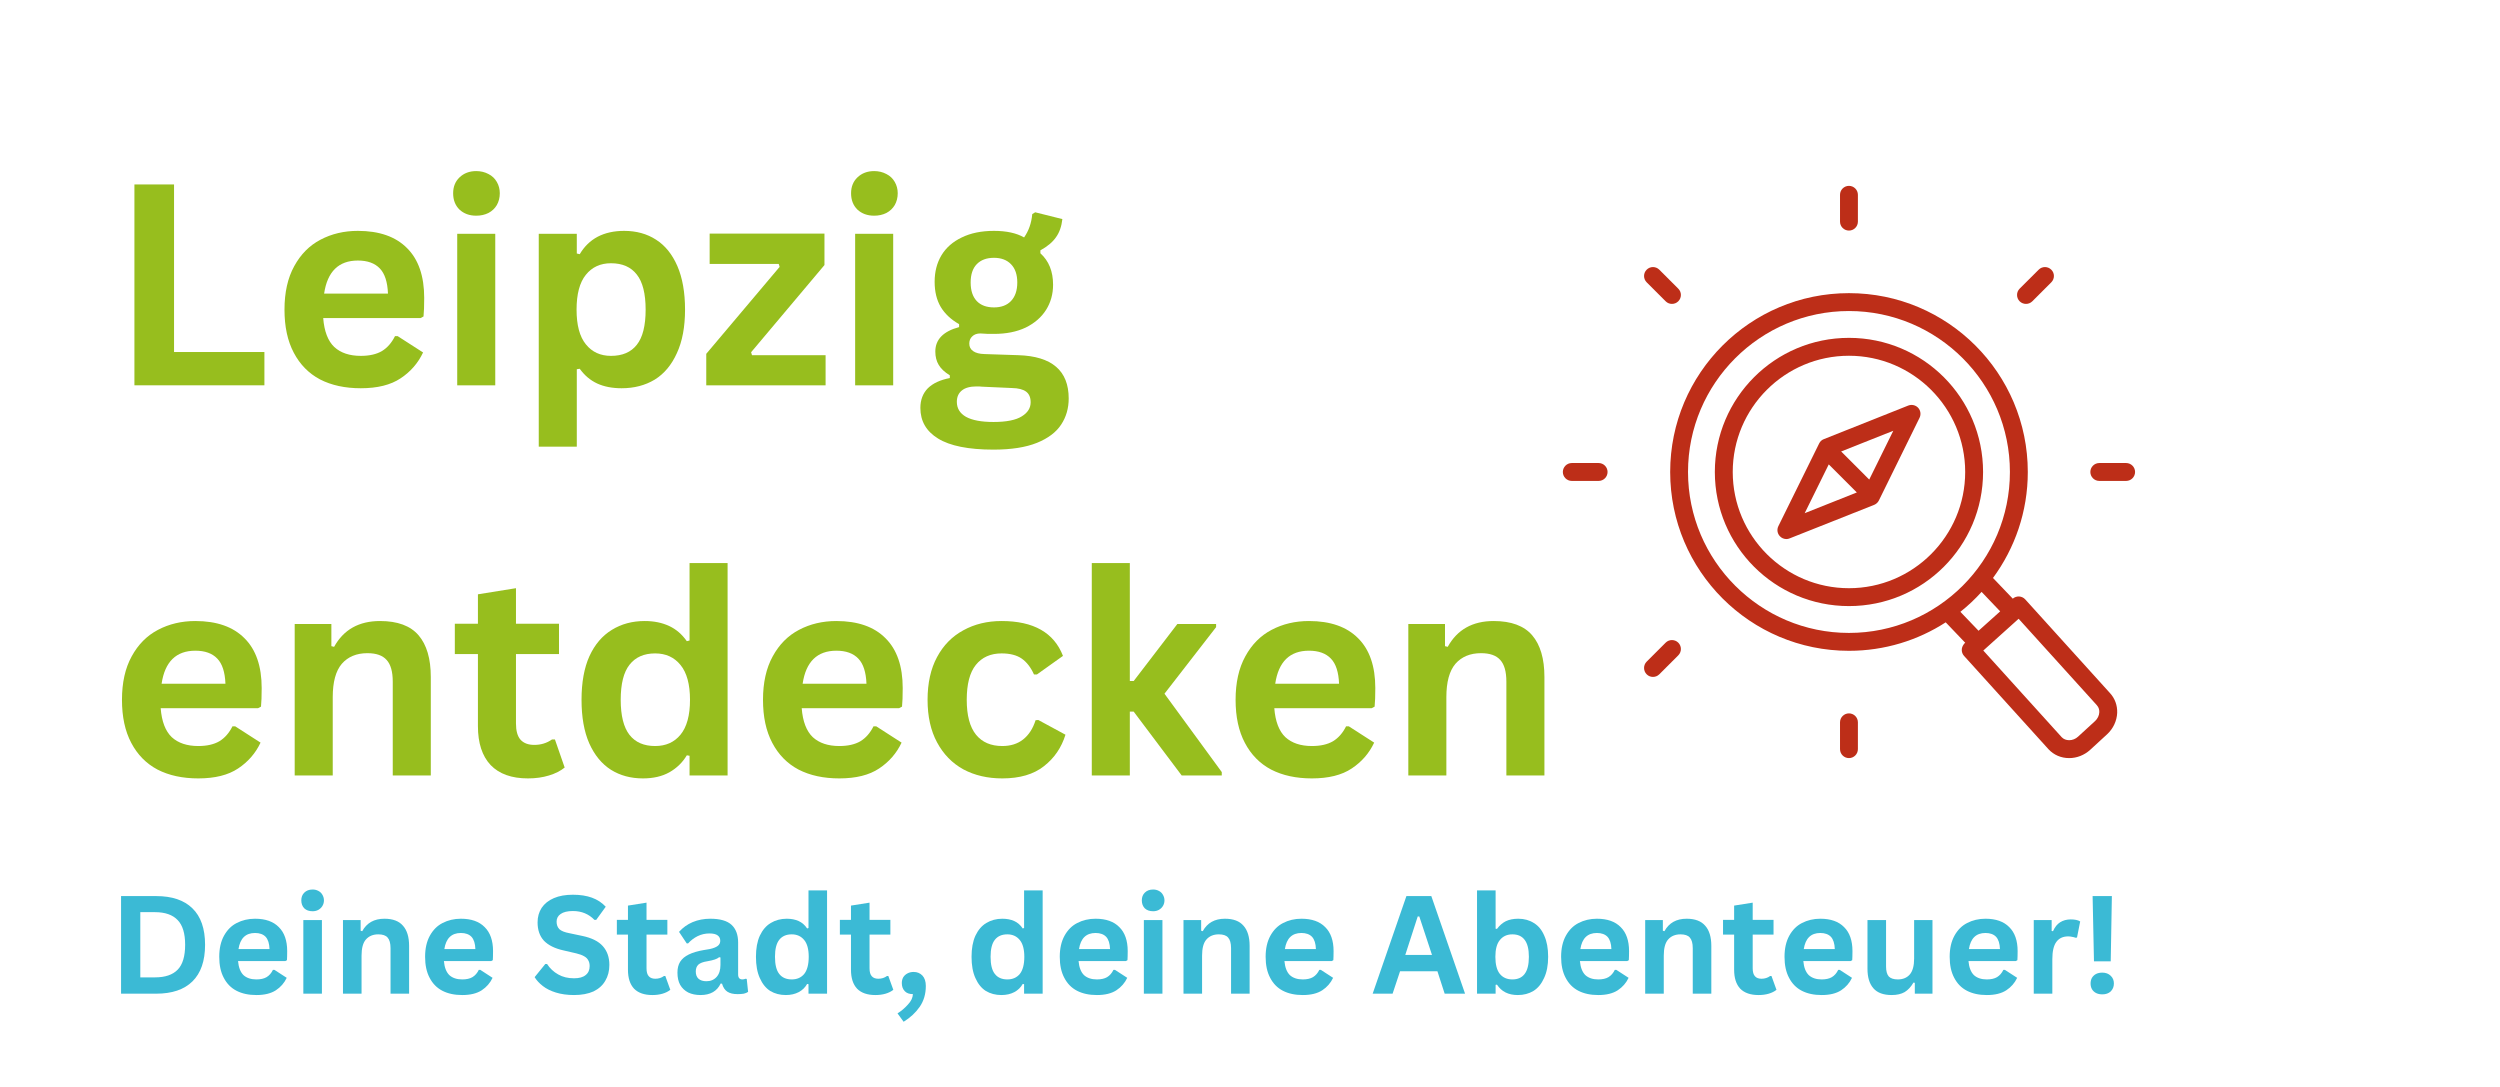 <svg xmlns="http://www.w3.org/2000/svg" xmlns:xlink="http://www.w3.org/1999/xlink" width="230" zoomAndPan="magnify" viewBox="0 0 172.5 75" height="100" preserveAspectRatio="xMidYMid meet" version="1.0"><defs><g/><clipPath id="968d55c467"><path d="M 126 12.824 L 129 12.824 L 129 16 L 126 16 Z M 126 12.824 " clip-rule="nonzero"/></clipPath><clipPath id="29248c261a"><path d="M 126 49 L 129 49 L 129 52.461 L 126 52.461 Z M 126 49 " clip-rule="nonzero"/></clipPath><clipPath id="66a89ba9fd"><path d="M 144 31 L 147.473 31 L 147.473 34 L 144 34 Z M 144 31 " clip-rule="nonzero"/></clipPath><clipPath id="27da012115"><path d="M 107.836 31 L 111 31 L 111 34 L 107.836 34 Z M 107.836 31 " clip-rule="nonzero"/></clipPath><clipPath id="d746d60e60"><path d="M 115 20 L 147 20 L 147 52.461 L 115 52.461 Z M 115 20 " clip-rule="nonzero"/></clipPath></defs><g fill="#97be1e" fill-opacity="1"><g transform="translate(7.478, 26.586)"><g><path d="M 4.531 -13.859 L 4.531 -2.297 L 10.766 -2.297 L 10.766 0 L 1.797 0 L 1.797 -13.859 Z M 4.531 -13.859 "/></g></g></g><g fill="#97be1e" fill-opacity="1"><g transform="translate(18.692, 26.586)"><g><path d="M 10.328 -4.641 L 3.609 -4.641 C 3.68 -3.723 3.938 -3.055 4.375 -2.641 C 4.82 -2.234 5.43 -2.031 6.203 -2.031 C 6.797 -2.031 7.281 -2.141 7.656 -2.359 C 8.031 -2.586 8.332 -2.93 8.562 -3.391 L 8.75 -3.391 L 10.5 -2.266 C 10.156 -1.535 9.641 -0.941 8.953 -0.484 C 8.266 -0.023 7.348 0.203 6.203 0.203 C 5.117 0.203 4.18 0 3.391 -0.406 C 2.609 -0.82 2.004 -1.438 1.578 -2.25 C 1.148 -3.062 0.938 -4.051 0.938 -5.219 C 0.938 -6.406 1.16 -7.406 1.609 -8.219 C 2.055 -9.039 2.66 -9.648 3.422 -10.047 C 4.191 -10.453 5.051 -10.656 6 -10.656 C 7.477 -10.656 8.609 -10.258 9.391 -9.469 C 10.18 -8.688 10.578 -7.539 10.578 -6.031 C 10.578 -5.477 10.562 -5.051 10.531 -4.75 Z M 8.078 -6.328 C 8.047 -7.129 7.859 -7.707 7.516 -8.062 C 7.172 -8.426 6.664 -8.609 6 -8.609 C 4.676 -8.609 3.898 -7.848 3.672 -6.328 Z M 8.078 -6.328 "/></g></g></g><g fill="#97be1e" fill-opacity="1"><g transform="translate(30.048, 26.586)"><g><path d="M 2.812 -11.703 C 2.344 -11.703 1.957 -11.844 1.656 -12.125 C 1.363 -12.414 1.219 -12.789 1.219 -13.25 C 1.219 -13.695 1.363 -14.062 1.656 -14.344 C 1.957 -14.633 2.344 -14.781 2.812 -14.781 C 3.125 -14.781 3.406 -14.711 3.656 -14.578 C 3.906 -14.453 4.098 -14.27 4.234 -14.031 C 4.367 -13.801 4.438 -13.539 4.438 -13.25 C 4.438 -12.945 4.367 -12.676 4.234 -12.438 C 4.098 -12.207 3.906 -12.023 3.656 -11.891 C 3.406 -11.766 3.125 -11.703 2.812 -11.703 Z M 1.5 0 L 1.5 -10.453 L 4.125 -10.453 L 4.125 0 Z M 1.5 0 "/></g></g></g><g fill="#97be1e" fill-opacity="1"><g transform="translate(35.674, 26.586)"><g><path d="M 1.5 4.234 L 1.5 -10.453 L 4.125 -10.453 L 4.125 -9.094 L 4.328 -9.047 C 4.641 -9.578 5.051 -9.977 5.562 -10.25 C 6.082 -10.52 6.691 -10.656 7.391 -10.656 C 8.234 -10.656 8.969 -10.453 9.594 -10.047 C 10.219 -9.648 10.707 -9.047 11.062 -8.234 C 11.414 -7.422 11.594 -6.414 11.594 -5.219 C 11.594 -4.031 11.406 -3.031 11.031 -2.219 C 10.664 -1.406 10.156 -0.797 9.5 -0.391 C 8.844 0.004 8.082 0.203 7.219 0.203 C 6.57 0.203 6.008 0.094 5.531 -0.125 C 5.062 -0.344 4.66 -0.68 4.328 -1.141 L 4.125 -1.109 L 4.125 4.234 Z M 6.484 -2.031 C 7.273 -2.031 7.867 -2.285 8.266 -2.797 C 8.672 -3.305 8.875 -4.113 8.875 -5.219 C 8.875 -6.32 8.672 -7.129 8.266 -7.641 C 7.867 -8.16 7.273 -8.422 6.484 -8.422 C 5.754 -8.422 5.176 -8.156 4.75 -7.625 C 4.32 -7.094 4.109 -6.289 4.109 -5.219 C 4.109 -4.156 4.32 -3.359 4.75 -2.828 C 5.176 -2.297 5.754 -2.031 6.484 -2.031 Z M 6.484 -2.031 "/></g></g></g><g fill="#97be1e" fill-opacity="1"><g transform="translate(48.185, 26.586)"><g><path d="M 8.781 0 L 0.547 0 L 0.547 -2.172 L 5.609 -8.172 L 5.547 -8.375 L 0.781 -8.375 L 0.781 -10.469 L 8.703 -10.469 L 8.703 -8.297 L 3.641 -2.281 L 3.703 -2.078 L 8.781 -2.078 Z M 8.781 0 "/></g></g></g><g fill="#97be1e" fill-opacity="1"><g transform="translate(57.505, 26.586)"><g><path d="M 2.812 -11.703 C 2.344 -11.703 1.957 -11.844 1.656 -12.125 C 1.363 -12.414 1.219 -12.789 1.219 -13.25 C 1.219 -13.695 1.363 -14.062 1.656 -14.344 C 1.957 -14.633 2.344 -14.781 2.812 -14.781 C 3.125 -14.781 3.406 -14.711 3.656 -14.578 C 3.906 -14.453 4.098 -14.27 4.234 -14.031 C 4.367 -13.801 4.438 -13.539 4.438 -13.25 C 4.438 -12.945 4.367 -12.676 4.234 -12.438 C 4.098 -12.207 3.906 -12.023 3.656 -11.891 C 3.406 -11.766 3.125 -11.703 2.812 -11.703 Z M 1.5 0 L 1.5 -10.453 L 4.125 -10.453 L 4.125 0 Z M 1.5 0 "/></g></g></g><g fill="#97be1e" fill-opacity="1"><g transform="translate(63.131, 26.586)"><g><path d="M 5.422 4.438 C 3.691 4.438 2.414 4.18 1.594 3.672 C 0.781 3.172 0.375 2.469 0.375 1.562 C 0.375 1.008 0.547 0.555 0.891 0.203 C 1.242 -0.141 1.75 -0.375 2.406 -0.5 L 2.406 -0.688 C 2.051 -0.906 1.797 -1.145 1.641 -1.406 C 1.484 -1.664 1.406 -1.973 1.406 -2.328 C 1.406 -3.16 1.953 -3.723 3.047 -4.016 L 3.047 -4.219 C 2.484 -4.539 2.062 -4.938 1.781 -5.406 C 1.5 -5.883 1.359 -6.461 1.359 -7.141 C 1.359 -7.836 1.516 -8.445 1.828 -8.969 C 2.148 -9.5 2.617 -9.91 3.234 -10.203 C 3.848 -10.504 4.586 -10.656 5.453 -10.656 C 6.316 -10.656 7.008 -10.504 7.531 -10.203 C 7.852 -10.66 8.039 -11.195 8.094 -11.812 L 8.297 -11.938 L 10.172 -11.469 C 10.117 -10.969 9.973 -10.551 9.734 -10.219 C 9.504 -9.883 9.145 -9.582 8.656 -9.312 L 8.656 -9.109 C 9.238 -8.586 9.531 -7.863 9.531 -6.938 C 9.531 -6.289 9.367 -5.711 9.047 -5.203 C 8.723 -4.691 8.254 -4.285 7.641 -3.984 C 7.023 -3.691 6.297 -3.547 5.453 -3.547 L 5.047 -3.547 C 4.797 -3.566 4.617 -3.578 4.516 -3.578 C 4.273 -3.578 4.086 -3.508 3.953 -3.375 C 3.816 -3.25 3.75 -3.082 3.75 -2.875 C 3.75 -2.656 3.836 -2.484 4.016 -2.359 C 4.191 -2.234 4.453 -2.164 4.797 -2.156 L 7.141 -2.078 C 9.453 -2.004 10.609 -1.008 10.609 0.906 C 10.609 1.582 10.438 2.18 10.094 2.703 C 9.75 3.234 9.191 3.656 8.422 3.969 C 7.648 4.281 6.648 4.438 5.422 4.438 Z M 5.453 -5.375 C 5.953 -5.375 6.344 -5.52 6.625 -5.812 C 6.914 -6.113 7.062 -6.539 7.062 -7.094 C 7.062 -7.645 6.914 -8.066 6.625 -8.359 C 6.344 -8.648 5.953 -8.797 5.453 -8.797 C 4.941 -8.797 4.547 -8.648 4.266 -8.359 C 3.984 -8.066 3.844 -7.645 3.844 -7.094 C 3.844 -6.539 3.984 -6.113 4.266 -5.812 C 4.547 -5.52 4.941 -5.375 5.453 -5.375 Z M 5.422 2.531 C 6.316 2.531 6.969 2.398 7.375 2.141 C 7.781 1.891 7.984 1.566 7.984 1.172 C 7.984 0.836 7.879 0.594 7.672 0.438 C 7.461 0.281 7.133 0.195 6.688 0.188 L 4.609 0.094 C 4.547 0.094 4.484 0.086 4.422 0.078 C 4.359 0.078 4.301 0.078 4.25 0.078 C 3.801 0.078 3.461 0.172 3.234 0.359 C 3.004 0.547 2.891 0.805 2.891 1.141 C 2.891 1.586 3.098 1.93 3.516 2.172 C 3.941 2.41 4.578 2.531 5.422 2.531 Z M 5.422 2.531 "/></g></g></g><g fill="#97be1e" fill-opacity="1"><g transform="translate(7.478, 53.507)"><g><path d="M 10.328 -4.641 L 3.609 -4.641 C 3.68 -3.723 3.938 -3.055 4.375 -2.641 C 4.82 -2.234 5.43 -2.031 6.203 -2.031 C 6.797 -2.031 7.281 -2.141 7.656 -2.359 C 8.031 -2.586 8.332 -2.93 8.562 -3.391 L 8.75 -3.391 L 10.5 -2.266 C 10.156 -1.535 9.641 -0.941 8.953 -0.484 C 8.266 -0.023 7.348 0.203 6.203 0.203 C 5.117 0.203 4.18 0 3.391 -0.406 C 2.609 -0.82 2.004 -1.438 1.578 -2.25 C 1.148 -3.062 0.938 -4.051 0.938 -5.219 C 0.938 -6.406 1.16 -7.406 1.609 -8.219 C 2.055 -9.039 2.66 -9.648 3.422 -10.047 C 4.191 -10.453 5.051 -10.656 6 -10.656 C 7.477 -10.656 8.609 -10.258 9.391 -9.469 C 10.18 -8.688 10.578 -7.539 10.578 -6.031 C 10.578 -5.477 10.562 -5.051 10.531 -4.75 Z M 8.078 -6.328 C 8.047 -7.129 7.859 -7.707 7.516 -8.062 C 7.172 -8.426 6.664 -8.609 6 -8.609 C 4.676 -8.609 3.898 -7.848 3.672 -6.328 Z M 8.078 -6.328 "/></g></g></g><g fill="#97be1e" fill-opacity="1"><g transform="translate(18.834, 53.507)"><g><path d="M 1.5 0 L 1.5 -10.453 L 4.031 -10.453 L 4.031 -8.922 L 4.219 -8.875 C 4.875 -10.062 5.93 -10.656 7.391 -10.656 C 8.598 -10.656 9.484 -10.328 10.047 -9.672 C 10.609 -9.016 10.891 -8.055 10.891 -6.797 L 10.891 0 L 8.266 0 L 8.266 -6.469 C 8.266 -7.164 8.125 -7.664 7.844 -7.969 C 7.57 -8.281 7.129 -8.438 6.516 -8.438 C 5.766 -8.438 5.176 -8.191 4.75 -7.703 C 4.332 -7.211 4.125 -6.445 4.125 -5.406 L 4.125 0 Z M 1.5 0 "/></g></g></g><g fill="#97be1e" fill-opacity="1"><g transform="translate(31.071, 53.507)"><g><path d="M 7.219 -2.484 L 7.891 -0.547 C 7.609 -0.316 7.25 -0.133 6.812 0 C 6.383 0.133 5.898 0.203 5.359 0.203 C 4.234 0.203 3.375 -0.102 2.781 -0.719 C 2.195 -1.344 1.906 -2.238 1.906 -3.406 L 1.906 -8.375 L 0.312 -8.375 L 0.312 -10.469 L 1.906 -10.469 L 1.906 -12.5 L 4.531 -12.922 L 4.531 -10.469 L 7.5 -10.469 L 7.5 -8.375 L 4.531 -8.375 L 4.531 -3.594 C 4.531 -3.082 4.633 -2.707 4.844 -2.469 C 5.062 -2.227 5.379 -2.109 5.797 -2.109 C 6.254 -2.109 6.66 -2.234 7.016 -2.484 Z M 7.219 -2.484 "/></g></g></g><g fill="#97be1e" fill-opacity="1"><g transform="translate(39.188, 53.507)"><g><path d="M 5.172 0.203 C 4.336 0.203 3.602 0.004 2.969 -0.391 C 2.332 -0.797 1.832 -1.406 1.469 -2.219 C 1.113 -3.031 0.938 -4.031 0.938 -5.219 C 0.938 -6.414 1.117 -7.422 1.484 -8.234 C 1.859 -9.047 2.375 -9.648 3.031 -10.047 C 3.688 -10.453 4.441 -10.656 5.297 -10.656 C 5.941 -10.656 6.504 -10.539 6.984 -10.312 C 7.461 -10.094 7.867 -9.742 8.203 -9.266 L 8.391 -9.312 L 8.391 -14.656 L 11.016 -14.656 L 11.016 0 L 8.391 0 L 8.391 -1.359 L 8.203 -1.391 C 7.91 -0.898 7.508 -0.508 7 -0.219 C 6.5 0.062 5.891 0.203 5.172 0.203 Z M 6.016 -2.031 C 6.754 -2.031 7.336 -2.289 7.766 -2.812 C 8.203 -3.344 8.422 -4.145 8.422 -5.219 C 8.422 -6.289 8.203 -7.094 7.766 -7.625 C 7.336 -8.156 6.754 -8.422 6.016 -8.422 C 5.242 -8.422 4.656 -8.16 4.25 -7.641 C 3.844 -7.129 3.641 -6.32 3.641 -5.219 C 3.641 -4.125 3.844 -3.316 4.25 -2.797 C 4.656 -2.285 5.242 -2.031 6.016 -2.031 Z M 6.016 -2.031 "/></g></g></g><g fill="#97be1e" fill-opacity="1"><g transform="translate(51.709, 53.507)"><g><path d="M 10.328 -4.641 L 3.609 -4.641 C 3.68 -3.723 3.938 -3.055 4.375 -2.641 C 4.82 -2.234 5.43 -2.031 6.203 -2.031 C 6.797 -2.031 7.281 -2.141 7.656 -2.359 C 8.031 -2.586 8.332 -2.93 8.562 -3.391 L 8.75 -3.391 L 10.5 -2.266 C 10.156 -1.535 9.641 -0.941 8.953 -0.484 C 8.266 -0.023 7.348 0.203 6.203 0.203 C 5.117 0.203 4.18 0 3.391 -0.406 C 2.609 -0.82 2.004 -1.438 1.578 -2.25 C 1.148 -3.062 0.938 -4.051 0.938 -5.219 C 0.938 -6.406 1.16 -7.406 1.609 -8.219 C 2.055 -9.039 2.66 -9.648 3.422 -10.047 C 4.191 -10.453 5.051 -10.656 6 -10.656 C 7.477 -10.656 8.609 -10.258 9.391 -9.469 C 10.18 -8.688 10.578 -7.539 10.578 -6.031 C 10.578 -5.477 10.562 -5.051 10.531 -4.75 Z M 8.078 -6.328 C 8.047 -7.129 7.859 -7.707 7.516 -8.062 C 7.172 -8.426 6.664 -8.609 6 -8.609 C 4.676 -8.609 3.898 -7.848 3.672 -6.328 Z M 8.078 -6.328 "/></g></g></g><g fill="#97be1e" fill-opacity="1"><g transform="translate(63.064, 53.507)"><g><path d="M 6.094 0.203 C 5.082 0.203 4.188 -0.004 3.406 -0.422 C 2.633 -0.848 2.031 -1.469 1.594 -2.281 C 1.156 -3.094 0.938 -4.07 0.938 -5.219 C 0.938 -6.375 1.156 -7.359 1.594 -8.172 C 2.031 -8.984 2.633 -9.598 3.406 -10.016 C 4.176 -10.441 5.055 -10.656 6.047 -10.656 C 8.254 -10.656 9.664 -9.852 10.281 -8.25 L 8.484 -6.969 L 8.281 -6.969 C 8.062 -7.457 7.781 -7.82 7.438 -8.062 C 7.094 -8.301 6.629 -8.422 6.047 -8.422 C 5.285 -8.422 4.691 -8.156 4.266 -7.625 C 3.848 -7.102 3.641 -6.301 3.641 -5.219 C 3.641 -4.145 3.852 -3.344 4.281 -2.812 C 4.707 -2.289 5.312 -2.031 6.094 -2.031 C 6.664 -2.031 7.145 -2.18 7.531 -2.484 C 7.926 -2.797 8.211 -3.238 8.391 -3.812 L 8.578 -3.828 L 10.453 -2.812 C 10.18 -1.926 9.688 -1.203 8.969 -0.641 C 8.258 -0.078 7.301 0.203 6.094 0.203 Z M 6.094 0.203 "/></g></g></g><g fill="#97be1e" fill-opacity="1"><g transform="translate(73.833, 53.507)"><g><path d="M 1.5 0 L 1.5 -14.656 L 4.125 -14.656 L 4.125 -6.516 L 4.391 -6.516 L 7.406 -10.453 L 10.078 -10.453 L 10.078 -10.234 L 6.516 -5.641 L 10.469 -0.234 L 10.469 0 L 7.703 0 L 4.391 -4.406 L 4.125 -4.406 L 4.125 0 Z M 1.5 0 "/></g></g></g><g fill="#97be1e" fill-opacity="1"><g transform="translate(84.318, 53.507)"><g><path d="M 10.328 -4.641 L 3.609 -4.641 C 3.68 -3.723 3.938 -3.055 4.375 -2.641 C 4.82 -2.234 5.43 -2.031 6.203 -2.031 C 6.797 -2.031 7.281 -2.141 7.656 -2.359 C 8.031 -2.586 8.332 -2.93 8.562 -3.391 L 8.75 -3.391 L 10.5 -2.266 C 10.156 -1.535 9.641 -0.941 8.953 -0.484 C 8.266 -0.023 7.348 0.203 6.203 0.203 C 5.117 0.203 4.18 0 3.391 -0.406 C 2.609 -0.82 2.004 -1.438 1.578 -2.25 C 1.148 -3.062 0.938 -4.051 0.938 -5.219 C 0.938 -6.406 1.16 -7.406 1.609 -8.219 C 2.055 -9.039 2.66 -9.648 3.422 -10.047 C 4.191 -10.453 5.051 -10.656 6 -10.656 C 7.477 -10.656 8.609 -10.258 9.391 -9.469 C 10.18 -8.688 10.578 -7.539 10.578 -6.031 C 10.578 -5.477 10.562 -5.051 10.531 -4.75 Z M 8.078 -6.328 C 8.047 -7.129 7.859 -7.707 7.516 -8.062 C 7.172 -8.426 6.664 -8.609 6 -8.609 C 4.676 -8.609 3.898 -7.848 3.672 -6.328 Z M 8.078 -6.328 "/></g></g></g><g fill="#97be1e" fill-opacity="1"><g transform="translate(95.674, 53.507)"><g><path d="M 1.5 0 L 1.5 -10.453 L 4.031 -10.453 L 4.031 -8.922 L 4.219 -8.875 C 4.875 -10.062 5.93 -10.656 7.391 -10.656 C 8.598 -10.656 9.484 -10.328 10.047 -9.672 C 10.609 -9.016 10.891 -8.055 10.891 -6.797 L 10.891 0 L 8.266 0 L 8.266 -6.469 C 8.266 -7.164 8.125 -7.664 7.844 -7.969 C 7.57 -8.281 7.129 -8.438 6.516 -8.438 C 5.766 -8.438 5.176 -8.191 4.75 -7.703 C 4.332 -7.211 4.125 -6.445 4.125 -5.406 L 4.125 0 Z M 1.5 0 "/></g></g></g><g clip-path="url(#968d55c467)"><path fill="#bd2e18" d="M 127.578 15.91 C 127.918 15.91 128.195 15.633 128.195 15.293 L 128.195 13.441 C 128.195 13.102 127.918 12.824 127.578 12.824 C 127.238 12.824 126.961 13.102 126.961 13.441 L 126.961 15.293 C 126.961 15.633 127.238 15.91 127.578 15.91 Z M 127.578 15.91 " fill-opacity="1" fill-rule="nonzero"/></g><g clip-path="url(#29248c261a)"><path fill="#bd2e18" d="M 127.578 49.223 C 127.238 49.223 126.961 49.5 126.961 49.84 L 126.961 51.691 C 126.961 52.031 127.238 52.309 127.578 52.309 C 127.918 52.309 128.195 52.031 128.195 51.691 L 128.195 49.84 C 128.195 49.5 127.918 49.223 127.578 49.223 Z M 127.578 49.223 " fill-opacity="1" fill-rule="nonzero"/></g><g clip-path="url(#66a89ba9fd)"><path fill="#bd2e18" d="M 146.703 31.949 L 144.852 31.949 C 144.512 31.949 144.234 32.227 144.234 32.566 C 144.234 32.906 144.512 33.184 144.852 33.184 L 146.703 33.184 C 147.043 33.184 147.32 32.906 147.32 32.566 C 147.32 32.227 147.043 31.949 146.703 31.949 Z M 146.703 31.949 " fill-opacity="1" fill-rule="nonzero"/></g><g clip-path="url(#27da012115)"><path fill="#bd2e18" d="M 110.305 31.949 L 108.453 31.949 C 108.113 31.949 107.836 32.227 107.836 32.566 C 107.836 32.906 108.113 33.184 108.453 33.184 L 110.305 33.184 C 110.645 33.184 110.922 32.906 110.922 32.566 C 110.922 32.227 110.645 31.949 110.305 31.949 Z M 110.305 31.949 " fill-opacity="1" fill-rule="nonzero"/></g><path fill="#bd2e18" d="M 114.93 20.789 C 115.047 20.91 115.207 20.969 115.363 20.969 C 115.523 20.969 115.68 20.91 115.801 20.789 C 116.043 20.547 116.043 20.156 115.801 19.918 L 114.492 18.609 C 114.25 18.367 113.859 18.367 113.621 18.609 C 113.379 18.848 113.379 19.238 113.621 19.48 Z M 114.93 20.789 " fill-opacity="1" fill-rule="nonzero"/><path fill="#bd2e18" d="M 114.93 44.344 L 113.621 45.652 C 113.379 45.895 113.379 46.285 113.621 46.527 C 113.738 46.648 113.898 46.707 114.055 46.707 C 114.215 46.707 114.371 46.648 114.492 46.527 L 115.801 45.219 C 116.043 44.977 116.043 44.586 115.801 44.344 C 115.559 44.105 115.168 44.105 114.93 44.344 Z M 114.93 44.344 " fill-opacity="1" fill-rule="nonzero"/><path fill="#bd2e18" d="M 139.793 20.969 C 139.953 20.969 140.109 20.91 140.23 20.789 L 141.539 19.48 C 141.781 19.238 141.781 18.848 141.539 18.609 C 141.297 18.367 140.906 18.367 140.668 18.609 L 139.355 19.918 C 139.117 20.156 139.117 20.547 139.355 20.789 C 139.477 20.91 139.637 20.969 139.793 20.969 Z M 139.793 20.969 " fill-opacity="1" fill-rule="nonzero"/><g clip-path="url(#d746d60e60)"><path fill="#bd2e18" d="M 139.742 41.359 C 139.633 41.238 139.477 41.164 139.312 41.156 C 139.156 41.152 139 41.203 138.883 41.309 L 137.516 39.879 C 139.023 37.832 139.918 35.305 139.918 32.566 C 139.918 25.754 134.395 20.227 127.578 20.227 C 120.766 20.227 115.242 25.754 115.242 32.566 C 115.242 39.383 120.766 44.906 127.578 44.906 C 130.039 44.906 132.332 44.184 134.254 42.941 L 135.602 44.352 L 135.496 44.445 L 135.504 44.457 C 135.312 44.688 135.312 45.027 135.52 45.258 L 141.348 51.699 C 141.715 52.094 142.219 52.309 142.773 52.309 C 143.305 52.309 143.82 52.105 144.223 51.738 L 145.387 50.668 C 145.809 50.281 146.062 49.742 146.086 49.191 C 146.105 48.672 145.926 48.184 145.586 47.82 Z M 116.473 32.566 C 116.473 26.445 121.457 21.461 127.578 21.461 C 133.703 21.461 138.684 26.445 138.684 32.566 C 138.684 38.691 133.703 43.672 127.578 43.672 C 121.457 43.672 116.473 38.691 116.473 32.566 Z M 135.266 42.215 C 135.793 41.797 136.281 41.336 136.73 40.84 L 138.012 42.184 L 136.52 43.523 Z M 144.555 49.758 L 143.387 50.828 C 143.215 50.988 142.996 51.074 142.773 51.074 C 142.566 51.074 142.383 51 142.258 50.867 L 136.848 44.887 L 139.285 42.695 L 144.676 48.652 C 144.832 48.82 144.859 49.012 144.852 49.145 C 144.844 49.367 144.734 49.594 144.555 49.758 Z M 144.555 49.758 " fill-opacity="1" fill-rule="nonzero"/></g><path fill="#bd2e18" d="M 127.578 23.312 C 122.469 23.312 118.324 27.457 118.324 32.566 C 118.324 37.68 122.469 41.82 127.578 41.82 C 132.691 41.82 136.832 37.68 136.832 32.566 C 136.832 27.457 132.691 23.312 127.578 23.312 Z M 127.578 40.586 C 123.156 40.586 119.559 36.988 119.559 32.566 C 119.559 28.145 123.156 24.547 127.578 24.547 C 132 24.547 135.598 28.145 135.598 32.566 C 135.598 36.988 132 40.586 127.578 40.586 Z M 127.578 40.586 " fill-opacity="1" fill-rule="nonzero"/><path fill="#bd2e18" d="M 131.668 27.984 L 125.844 30.301 C 125.699 30.355 125.586 30.465 125.52 30.602 L 122.707 36.305 C 122.594 36.535 122.633 36.809 122.809 36.996 C 122.926 37.125 123.094 37.195 123.262 37.195 C 123.336 37.195 123.414 37.18 123.488 37.148 L 129.316 34.836 C 129.457 34.777 129.574 34.672 129.641 34.535 L 132.449 28.828 C 132.562 28.602 132.523 28.324 132.352 28.137 C 132.176 27.949 131.906 27.891 131.668 27.984 Z M 126.184 32.043 L 128.121 33.98 L 124.523 35.41 Z M 128.977 33.09 L 127.039 31.152 L 130.637 29.723 Z M 128.977 33.09 " fill-opacity="1" fill-rule="nonzero"/><g fill="#3bbad5" fill-opacity="1"><g transform="translate(7.478, 68.564)"><g><path d="M 3.297 -6.734 C 4.391 -6.734 5.223 -6.453 5.797 -5.891 C 6.379 -5.328 6.672 -4.488 6.672 -3.375 C 6.672 -2.258 6.379 -1.414 5.797 -0.844 C 5.223 -0.281 4.391 0 3.297 0 L 0.875 0 L 0.875 -6.734 Z M 3.219 -1.125 C 3.914 -1.125 4.438 -1.301 4.781 -1.656 C 5.125 -2.008 5.297 -2.582 5.297 -3.375 C 5.297 -4.156 5.125 -4.723 4.781 -5.078 C 4.438 -5.441 3.914 -5.625 3.219 -5.625 L 2.203 -5.625 L 2.203 -1.125 Z M 3.219 -1.125 "/></g></g></g><g fill="#3bbad5" fill-opacity="1"><g transform="translate(14.675, 68.564)"><g><path d="M 5.016 -2.25 L 1.75 -2.25 C 1.789 -1.812 1.914 -1.488 2.125 -1.281 C 2.344 -1.082 2.641 -0.984 3.016 -0.984 C 3.305 -0.984 3.539 -1.035 3.719 -1.141 C 3.906 -1.254 4.051 -1.422 4.156 -1.641 L 4.266 -1.641 L 5.109 -1.094 C 4.941 -0.738 4.691 -0.453 4.359 -0.234 C 4.023 -0.016 3.578 0.094 3.016 0.094 C 2.484 0.094 2.023 -0.004 1.641 -0.203 C 1.266 -0.398 0.973 -0.695 0.766 -1.094 C 0.555 -1.488 0.453 -1.973 0.453 -2.547 C 0.453 -3.117 0.562 -3.602 0.781 -4 C 1 -4.395 1.289 -4.688 1.656 -4.875 C 2.031 -5.07 2.453 -5.172 2.922 -5.172 C 3.641 -5.172 4.188 -4.977 4.562 -4.594 C 4.945 -4.219 5.141 -3.664 5.141 -2.938 C 5.141 -2.664 5.133 -2.457 5.125 -2.312 Z M 3.922 -3.078 C 3.91 -3.461 3.82 -3.742 3.656 -3.922 C 3.488 -4.098 3.242 -4.188 2.922 -4.188 C 2.273 -4.188 1.895 -3.816 1.781 -3.078 Z M 3.922 -3.078 "/></g></g></g><g fill="#3bbad5" fill-opacity="1"><g transform="translate(20.196, 68.564)"><g><path d="M 1.375 -5.688 C 1.133 -5.688 0.941 -5.754 0.797 -5.891 C 0.66 -6.035 0.594 -6.219 0.594 -6.438 C 0.594 -6.656 0.66 -6.832 0.797 -6.969 C 0.941 -7.113 1.133 -7.188 1.375 -7.188 C 1.52 -7.188 1.648 -7.156 1.766 -7.094 C 1.891 -7.031 1.984 -6.941 2.047 -6.828 C 2.117 -6.711 2.156 -6.582 2.156 -6.438 C 2.156 -6.289 2.117 -6.16 2.047 -6.047 C 1.984 -5.941 1.891 -5.852 1.766 -5.781 C 1.648 -5.719 1.52 -5.688 1.375 -5.688 Z M 0.734 0 L 0.734 -5.078 L 2.016 -5.078 L 2.016 0 Z M 0.734 0 "/></g></g></g><g fill="#3bbad5" fill-opacity="1"><g transform="translate(22.931, 68.564)"><g><path d="M 0.734 0 L 0.734 -5.078 L 1.953 -5.078 L 1.953 -4.344 L 2.062 -4.312 C 2.375 -4.883 2.883 -5.172 3.594 -5.172 C 4.176 -5.172 4.602 -5.008 4.875 -4.688 C 5.156 -4.375 5.297 -3.91 5.297 -3.297 L 5.297 0 L 4.016 0 L 4.016 -3.141 C 4.016 -3.484 3.945 -3.727 3.812 -3.875 C 3.688 -4.02 3.473 -4.094 3.172 -4.094 C 2.805 -4.094 2.52 -3.973 2.312 -3.734 C 2.113 -3.504 2.016 -3.133 2.016 -2.625 L 2.016 0 Z M 0.734 0 "/></g></g></g><g fill="#3bbad5" fill-opacity="1"><g transform="translate(28.879, 68.564)"><g><path d="M 5.016 -2.25 L 1.75 -2.25 C 1.789 -1.812 1.914 -1.488 2.125 -1.281 C 2.344 -1.082 2.641 -0.984 3.016 -0.984 C 3.305 -0.984 3.539 -1.035 3.719 -1.141 C 3.906 -1.254 4.051 -1.422 4.156 -1.641 L 4.266 -1.641 L 5.109 -1.094 C 4.941 -0.738 4.691 -0.453 4.359 -0.234 C 4.023 -0.016 3.578 0.094 3.016 0.094 C 2.484 0.094 2.023 -0.004 1.641 -0.203 C 1.266 -0.398 0.973 -0.695 0.766 -1.094 C 0.555 -1.488 0.453 -1.973 0.453 -2.547 C 0.453 -3.117 0.562 -3.602 0.781 -4 C 1 -4.395 1.289 -4.688 1.656 -4.875 C 2.031 -5.07 2.453 -5.172 2.922 -5.172 C 3.641 -5.172 4.188 -4.977 4.562 -4.594 C 4.945 -4.219 5.141 -3.664 5.141 -2.938 C 5.141 -2.664 5.133 -2.457 5.125 -2.312 Z M 3.922 -3.078 C 3.91 -3.461 3.82 -3.742 3.656 -3.922 C 3.488 -4.098 3.242 -4.188 2.922 -4.188 C 2.273 -4.188 1.895 -3.816 1.781 -3.078 Z M 3.922 -3.078 "/></g></g></g><g fill="#3bbad5" fill-opacity="1"><g transform="translate(34.4, 68.564)"><g/></g></g><g fill="#3bbad5" fill-opacity="1"><g transform="translate(36.624, 68.564)"><g><path d="M 2.984 0.094 C 2.516 0.094 2.098 0.035 1.734 -0.078 C 1.367 -0.191 1.066 -0.344 0.828 -0.531 C 0.586 -0.719 0.398 -0.922 0.266 -1.141 L 1 -2.047 L 1.125 -2.047 C 1.32 -1.742 1.578 -1.504 1.891 -1.328 C 2.203 -1.148 2.566 -1.062 2.984 -1.062 C 3.336 -1.062 3.602 -1.133 3.781 -1.281 C 3.969 -1.426 4.062 -1.633 4.062 -1.906 C 4.062 -2.062 4.031 -2.191 3.969 -2.297 C 3.914 -2.41 3.82 -2.504 3.688 -2.578 C 3.551 -2.66 3.367 -2.727 3.141 -2.781 L 2.266 -2.984 C 1.66 -3.117 1.207 -3.344 0.906 -3.656 C 0.613 -3.977 0.469 -4.398 0.469 -4.922 C 0.469 -5.297 0.562 -5.629 0.75 -5.922 C 0.945 -6.211 1.227 -6.438 1.594 -6.594 C 1.957 -6.75 2.395 -6.828 2.906 -6.828 C 3.414 -6.828 3.852 -6.758 4.219 -6.625 C 4.594 -6.488 4.91 -6.281 5.172 -6 L 4.516 -5.094 L 4.391 -5.094 C 4.203 -5.289 3.984 -5.441 3.734 -5.547 C 3.492 -5.648 3.219 -5.703 2.906 -5.703 C 2.531 -5.703 2.25 -5.633 2.062 -5.5 C 1.875 -5.375 1.781 -5.195 1.781 -4.969 C 1.781 -4.758 1.844 -4.586 1.969 -4.453 C 2.102 -4.328 2.336 -4.234 2.672 -4.172 L 3.562 -3.984 C 4.207 -3.848 4.676 -3.613 4.969 -3.281 C 5.27 -2.945 5.422 -2.516 5.422 -1.984 C 5.422 -1.566 5.328 -1.203 5.141 -0.891 C 4.961 -0.578 4.691 -0.332 4.328 -0.156 C 3.961 0.008 3.516 0.094 2.984 0.094 Z M 2.984 0.094 "/></g></g></g><g fill="#3bbad5" fill-opacity="1"><g transform="translate(42.407, 68.564)"><g><path d="M 3.5 -1.219 L 3.844 -0.266 C 3.695 -0.148 3.52 -0.062 3.312 0 C 3.102 0.062 2.867 0.094 2.609 0.094 C 2.055 0.094 1.633 -0.051 1.344 -0.344 C 1.062 -0.645 0.922 -1.082 0.922 -1.656 L 0.922 -4.078 L 0.156 -4.078 L 0.156 -5.094 L 0.922 -5.094 L 0.922 -6.078 L 2.203 -6.281 L 2.203 -5.094 L 3.641 -5.094 L 3.641 -4.078 L 2.203 -4.078 L 2.203 -1.75 C 2.203 -1.5 2.254 -1.316 2.359 -1.203 C 2.461 -1.086 2.613 -1.031 2.812 -1.031 C 3.039 -1.031 3.238 -1.094 3.406 -1.219 Z M 3.5 -1.219 "/></g></g></g><g fill="#3bbad5" fill-opacity="1"><g transform="translate(46.353, 68.564)"><g><path d="M 1.984 0.094 C 1.66 0.094 1.379 0.035 1.141 -0.078 C 0.898 -0.203 0.711 -0.379 0.578 -0.609 C 0.453 -0.836 0.391 -1.117 0.391 -1.453 C 0.391 -1.754 0.453 -2.004 0.578 -2.203 C 0.711 -2.41 0.91 -2.578 1.172 -2.703 C 1.441 -2.836 1.797 -2.941 2.234 -3.016 C 2.547 -3.055 2.781 -3.109 2.938 -3.172 C 3.094 -3.234 3.195 -3.301 3.25 -3.375 C 3.312 -3.445 3.344 -3.539 3.344 -3.656 C 3.344 -3.812 3.285 -3.93 3.172 -4.016 C 3.055 -4.109 2.863 -4.156 2.594 -4.156 C 2.312 -4.156 2.039 -4.094 1.781 -3.969 C 1.531 -3.844 1.312 -3.676 1.125 -3.469 L 1.031 -3.469 L 0.5 -4.266 C 0.758 -4.555 1.07 -4.781 1.438 -4.938 C 1.812 -5.094 2.219 -5.172 2.656 -5.172 C 3.332 -5.172 3.82 -5.031 4.125 -4.75 C 4.426 -4.469 4.578 -4.062 4.578 -3.531 L 4.578 -1.328 C 4.578 -1.098 4.676 -0.984 4.875 -0.984 C 4.945 -0.984 5.02 -1 5.094 -1.031 L 5.172 -1.016 L 5.266 -0.125 C 5.191 -0.07 5.094 -0.031 4.969 0 C 4.844 0.02 4.703 0.031 4.547 0.031 C 4.242 0.031 4.004 -0.023 3.828 -0.141 C 3.66 -0.254 3.539 -0.438 3.469 -0.688 L 3.375 -0.703 C 3.125 -0.172 2.66 0.094 1.984 0.094 Z M 2.391 -0.859 C 2.68 -0.859 2.914 -0.957 3.094 -1.156 C 3.27 -1.352 3.359 -1.629 3.359 -1.984 L 3.359 -2.5 L 3.266 -2.516 C 3.191 -2.453 3.094 -2.398 2.969 -2.359 C 2.844 -2.316 2.664 -2.273 2.438 -2.234 C 2.156 -2.191 1.953 -2.113 1.828 -2 C 1.711 -1.883 1.656 -1.727 1.656 -1.531 C 1.656 -1.312 1.719 -1.145 1.844 -1.031 C 1.977 -0.914 2.16 -0.859 2.391 -0.859 Z M 2.391 -0.859 "/></g></g></g><g fill="#3bbad5" fill-opacity="1"><g transform="translate(51.708, 68.564)"><g><path d="M 2.516 0.094 C 2.109 0.094 1.75 0 1.438 -0.188 C 1.133 -0.383 0.895 -0.68 0.719 -1.078 C 0.539 -1.473 0.453 -1.961 0.453 -2.547 C 0.453 -3.117 0.539 -3.602 0.719 -4 C 0.906 -4.395 1.156 -4.688 1.469 -4.875 C 1.789 -5.07 2.16 -5.172 2.578 -5.172 C 2.891 -5.172 3.16 -5.117 3.391 -5.016 C 3.629 -4.91 3.828 -4.738 3.984 -4.5 L 4.078 -4.531 L 4.078 -7.125 L 5.359 -7.125 L 5.359 0 L 4.078 0 L 4.078 -0.656 L 3.984 -0.672 C 3.848 -0.43 3.656 -0.242 3.406 -0.109 C 3.156 0.023 2.859 0.094 2.516 0.094 Z M 2.922 -0.984 C 3.285 -0.984 3.57 -1.109 3.781 -1.359 C 3.988 -1.617 4.094 -2.016 4.094 -2.547 C 4.094 -3.066 3.988 -3.453 3.781 -3.703 C 3.57 -3.961 3.285 -4.094 2.922 -4.094 C 2.547 -4.094 2.258 -3.969 2.062 -3.719 C 1.863 -3.469 1.766 -3.078 1.766 -2.547 C 1.766 -2.004 1.863 -1.609 2.062 -1.359 C 2.258 -1.109 2.547 -0.984 2.922 -0.984 Z M 2.922 -0.984 "/></g></g></g><g fill="#3bbad5" fill-opacity="1"><g transform="translate(57.795, 68.564)"><g><path d="M 3.5 -1.219 L 3.844 -0.266 C 3.695 -0.148 3.52 -0.062 3.312 0 C 3.102 0.062 2.867 0.094 2.609 0.094 C 2.055 0.094 1.633 -0.051 1.344 -0.344 C 1.062 -0.645 0.922 -1.082 0.922 -1.656 L 0.922 -4.078 L 0.156 -4.078 L 0.156 -5.094 L 0.922 -5.094 L 0.922 -6.078 L 2.203 -6.281 L 2.203 -5.094 L 3.641 -5.094 L 3.641 -4.078 L 2.203 -4.078 L 2.203 -1.75 C 2.203 -1.5 2.254 -1.316 2.359 -1.203 C 2.461 -1.086 2.613 -1.031 2.812 -1.031 C 3.039 -1.031 3.238 -1.094 3.406 -1.219 Z M 3.5 -1.219 "/></g></g></g><g fill="#3bbad5" fill-opacity="1"><g transform="translate(61.741, 68.564)"><g><path d="M 0.188 1.359 C 0.457 1.191 0.695 0.988 0.906 0.75 C 1.125 0.52 1.238 0.281 1.25 0.031 C 1.008 0.031 0.82 -0.035 0.688 -0.172 C 0.551 -0.316 0.484 -0.504 0.484 -0.734 C 0.484 -0.879 0.516 -1.008 0.578 -1.125 C 0.648 -1.238 0.742 -1.328 0.859 -1.391 C 0.984 -1.461 1.129 -1.5 1.297 -1.5 C 1.547 -1.5 1.75 -1.414 1.906 -1.25 C 2.062 -1.082 2.141 -0.844 2.141 -0.531 C 2.141 0.02 2 0.5 1.719 0.906 C 1.438 1.312 1.066 1.656 0.609 1.938 Z M 0.188 1.359 "/></g></g></g><g fill="#3bbad5" fill-opacity="1"><g transform="translate(64.36, 68.564)"><g/></g></g><g fill="#3bbad5" fill-opacity="1"><g transform="translate(66.584, 68.564)"><g><path d="M 2.516 0.094 C 2.109 0.094 1.75 0 1.438 -0.188 C 1.133 -0.383 0.895 -0.68 0.719 -1.078 C 0.539 -1.473 0.453 -1.961 0.453 -2.547 C 0.453 -3.117 0.539 -3.602 0.719 -4 C 0.906 -4.395 1.156 -4.688 1.469 -4.875 C 1.789 -5.07 2.16 -5.172 2.578 -5.172 C 2.891 -5.172 3.16 -5.117 3.391 -5.016 C 3.629 -4.91 3.828 -4.738 3.984 -4.5 L 4.078 -4.531 L 4.078 -7.125 L 5.359 -7.125 L 5.359 0 L 4.078 0 L 4.078 -0.656 L 3.984 -0.672 C 3.848 -0.43 3.656 -0.242 3.406 -0.109 C 3.156 0.023 2.859 0.094 2.516 0.094 Z M 2.922 -0.984 C 3.285 -0.984 3.57 -1.109 3.781 -1.359 C 3.988 -1.617 4.094 -2.016 4.094 -2.547 C 4.094 -3.066 3.988 -3.453 3.781 -3.703 C 3.57 -3.961 3.285 -4.094 2.922 -4.094 C 2.547 -4.094 2.258 -3.969 2.062 -3.719 C 1.863 -3.469 1.766 -3.078 1.766 -2.547 C 1.766 -2.004 1.863 -1.609 2.062 -1.359 C 2.258 -1.109 2.547 -0.984 2.922 -0.984 Z M 2.922 -0.984 "/></g></g></g><g fill="#3bbad5" fill-opacity="1"><g transform="translate(72.671, 68.564)"><g><path d="M 5.016 -2.25 L 1.75 -2.25 C 1.789 -1.812 1.914 -1.488 2.125 -1.281 C 2.344 -1.082 2.641 -0.984 3.016 -0.984 C 3.305 -0.984 3.539 -1.035 3.719 -1.141 C 3.906 -1.254 4.051 -1.422 4.156 -1.641 L 4.266 -1.641 L 5.109 -1.094 C 4.941 -0.738 4.691 -0.453 4.359 -0.234 C 4.023 -0.016 3.578 0.094 3.016 0.094 C 2.484 0.094 2.023 -0.004 1.641 -0.203 C 1.266 -0.398 0.973 -0.695 0.766 -1.094 C 0.555 -1.488 0.453 -1.973 0.453 -2.547 C 0.453 -3.117 0.562 -3.602 0.781 -4 C 1 -4.395 1.289 -4.688 1.656 -4.875 C 2.031 -5.07 2.453 -5.172 2.922 -5.172 C 3.641 -5.172 4.188 -4.977 4.562 -4.594 C 4.945 -4.219 5.141 -3.664 5.141 -2.938 C 5.141 -2.664 5.133 -2.457 5.125 -2.312 Z M 3.922 -3.078 C 3.91 -3.461 3.82 -3.742 3.656 -3.922 C 3.488 -4.098 3.242 -4.188 2.922 -4.188 C 2.273 -4.188 1.895 -3.816 1.781 -3.078 Z M 3.922 -3.078 "/></g></g></g><g fill="#3bbad5" fill-opacity="1"><g transform="translate(78.192, 68.564)"><g><path d="M 1.375 -5.688 C 1.133 -5.688 0.941 -5.754 0.797 -5.891 C 0.66 -6.035 0.594 -6.219 0.594 -6.438 C 0.594 -6.656 0.66 -6.832 0.797 -6.969 C 0.941 -7.113 1.133 -7.188 1.375 -7.188 C 1.52 -7.188 1.648 -7.156 1.766 -7.094 C 1.891 -7.031 1.984 -6.941 2.047 -6.828 C 2.117 -6.711 2.156 -6.582 2.156 -6.438 C 2.156 -6.289 2.117 -6.16 2.047 -6.047 C 1.984 -5.941 1.891 -5.852 1.766 -5.781 C 1.648 -5.719 1.52 -5.688 1.375 -5.688 Z M 0.734 0 L 0.734 -5.078 L 2.016 -5.078 L 2.016 0 Z M 0.734 0 "/></g></g></g><g fill="#3bbad5" fill-opacity="1"><g transform="translate(80.927, 68.564)"><g><path d="M 0.734 0 L 0.734 -5.078 L 1.953 -5.078 L 1.953 -4.344 L 2.062 -4.312 C 2.375 -4.883 2.883 -5.172 3.594 -5.172 C 4.176 -5.172 4.602 -5.008 4.875 -4.688 C 5.156 -4.375 5.297 -3.91 5.297 -3.297 L 5.297 0 L 4.016 0 L 4.016 -3.141 C 4.016 -3.484 3.945 -3.727 3.812 -3.875 C 3.688 -4.02 3.473 -4.094 3.172 -4.094 C 2.805 -4.094 2.52 -3.973 2.312 -3.734 C 2.113 -3.504 2.016 -3.133 2.016 -2.625 L 2.016 0 Z M 0.734 0 "/></g></g></g><g fill="#3bbad5" fill-opacity="1"><g transform="translate(86.876, 68.564)"><g><path d="M 5.016 -2.25 L 1.75 -2.25 C 1.789 -1.812 1.914 -1.488 2.125 -1.281 C 2.344 -1.082 2.641 -0.984 3.016 -0.984 C 3.305 -0.984 3.539 -1.035 3.719 -1.141 C 3.906 -1.254 4.051 -1.422 4.156 -1.641 L 4.266 -1.641 L 5.109 -1.094 C 4.941 -0.738 4.691 -0.453 4.359 -0.234 C 4.023 -0.016 3.578 0.094 3.016 0.094 C 2.484 0.094 2.023 -0.004 1.641 -0.203 C 1.266 -0.398 0.973 -0.695 0.766 -1.094 C 0.555 -1.488 0.453 -1.973 0.453 -2.547 C 0.453 -3.117 0.562 -3.602 0.781 -4 C 1 -4.395 1.289 -4.688 1.656 -4.875 C 2.031 -5.07 2.453 -5.172 2.922 -5.172 C 3.641 -5.172 4.188 -4.977 4.562 -4.594 C 4.945 -4.219 5.141 -3.664 5.141 -2.938 C 5.141 -2.664 5.133 -2.457 5.125 -2.312 Z M 3.922 -3.078 C 3.91 -3.461 3.82 -3.742 3.656 -3.922 C 3.488 -4.098 3.242 -4.188 2.922 -4.188 C 2.273 -4.188 1.895 -3.816 1.781 -3.078 Z M 3.922 -3.078 "/></g></g></g><g fill="#3bbad5" fill-opacity="1"><g transform="translate(92.396, 68.564)"><g/></g></g><g fill="#3bbad5" fill-opacity="1"><g transform="translate(94.62, 68.564)"><g><path d="M 6.469 0 L 5.062 0 L 4.562 -1.547 L 1.984 -1.547 L 1.469 0 L 0.094 0 L 2.422 -6.734 L 4.141 -6.734 Z M 3.203 -5.328 L 2.344 -2.672 L 4.188 -2.672 L 3.312 -5.328 Z M 3.203 -5.328 "/></g></g></g><g fill="#3bbad5" fill-opacity="1"><g transform="translate(101.181, 68.564)"><g><path d="M 3.547 0.094 C 2.898 0.094 2.422 -0.145 2.109 -0.625 L 2.016 -0.609 L 2.016 0 L 0.734 0 L 0.734 -7.125 L 2.016 -7.125 L 2.016 -4.484 L 2.109 -4.469 C 2.285 -4.707 2.488 -4.883 2.719 -5 C 2.957 -5.113 3.242 -5.172 3.578 -5.172 C 3.992 -5.172 4.352 -5.07 4.656 -4.875 C 4.969 -4.688 5.207 -4.395 5.375 -4 C 5.551 -3.613 5.641 -3.129 5.641 -2.547 C 5.641 -1.961 5.547 -1.473 5.359 -1.078 C 5.18 -0.68 4.938 -0.383 4.625 -0.188 C 4.312 0 3.953 0.094 3.547 0.094 Z M 3.172 -0.984 C 3.547 -0.984 3.828 -1.109 4.016 -1.359 C 4.211 -1.609 4.312 -2.004 4.312 -2.547 C 4.312 -3.078 4.211 -3.469 4.016 -3.719 C 3.828 -3.969 3.547 -4.094 3.172 -4.094 C 2.805 -4.094 2.52 -3.961 2.312 -3.703 C 2.102 -3.453 2 -3.066 2 -2.547 C 2 -2.016 2.102 -1.617 2.312 -1.359 C 2.52 -1.109 2.805 -0.984 3.172 -0.984 Z M 3.172 -0.984 "/></g></g></g><g fill="#3bbad5" fill-opacity="1"><g transform="translate(107.264, 68.564)"><g><path d="M 5.016 -2.25 L 1.75 -2.25 C 1.789 -1.812 1.914 -1.488 2.125 -1.281 C 2.344 -1.082 2.641 -0.984 3.016 -0.984 C 3.305 -0.984 3.539 -1.035 3.719 -1.141 C 3.906 -1.254 4.051 -1.422 4.156 -1.641 L 4.266 -1.641 L 5.109 -1.094 C 4.941 -0.738 4.691 -0.453 4.359 -0.234 C 4.023 -0.016 3.578 0.094 3.016 0.094 C 2.484 0.094 2.023 -0.004 1.641 -0.203 C 1.266 -0.398 0.973 -0.695 0.766 -1.094 C 0.555 -1.488 0.453 -1.973 0.453 -2.547 C 0.453 -3.117 0.562 -3.602 0.781 -4 C 1 -4.395 1.289 -4.688 1.656 -4.875 C 2.031 -5.07 2.453 -5.172 2.922 -5.172 C 3.641 -5.172 4.188 -4.977 4.562 -4.594 C 4.945 -4.219 5.141 -3.664 5.141 -2.938 C 5.141 -2.664 5.133 -2.457 5.125 -2.312 Z M 3.922 -3.078 C 3.91 -3.461 3.82 -3.742 3.656 -3.922 C 3.488 -4.098 3.242 -4.188 2.922 -4.188 C 2.273 -4.188 1.895 -3.816 1.781 -3.078 Z M 3.922 -3.078 "/></g></g></g><g fill="#3bbad5" fill-opacity="1"><g transform="translate(112.784, 68.564)"><g><path d="M 0.734 0 L 0.734 -5.078 L 1.953 -5.078 L 1.953 -4.344 L 2.062 -4.312 C 2.375 -4.883 2.883 -5.172 3.594 -5.172 C 4.176 -5.172 4.602 -5.008 4.875 -4.688 C 5.156 -4.375 5.297 -3.91 5.297 -3.297 L 5.297 0 L 4.016 0 L 4.016 -3.141 C 4.016 -3.484 3.945 -3.727 3.812 -3.875 C 3.688 -4.02 3.473 -4.094 3.172 -4.094 C 2.805 -4.094 2.52 -3.973 2.312 -3.734 C 2.113 -3.504 2.016 -3.133 2.016 -2.625 L 2.016 0 Z M 0.734 0 "/></g></g></g><g fill="#3bbad5" fill-opacity="1"><g transform="translate(118.733, 68.564)"><g><path d="M 3.5 -1.219 L 3.844 -0.266 C 3.695 -0.148 3.52 -0.062 3.312 0 C 3.102 0.062 2.867 0.094 2.609 0.094 C 2.055 0.094 1.633 -0.051 1.344 -0.344 C 1.062 -0.645 0.922 -1.082 0.922 -1.656 L 0.922 -4.078 L 0.156 -4.078 L 0.156 -5.094 L 0.922 -5.094 L 0.922 -6.078 L 2.203 -6.281 L 2.203 -5.094 L 3.641 -5.094 L 3.641 -4.078 L 2.203 -4.078 L 2.203 -1.75 C 2.203 -1.5 2.254 -1.316 2.359 -1.203 C 2.461 -1.086 2.613 -1.031 2.812 -1.031 C 3.039 -1.031 3.238 -1.094 3.406 -1.219 Z M 3.5 -1.219 "/></g></g></g><g fill="#3bbad5" fill-opacity="1"><g transform="translate(122.679, 68.564)"><g><path d="M 5.016 -2.25 L 1.75 -2.25 C 1.789 -1.812 1.914 -1.488 2.125 -1.281 C 2.344 -1.082 2.641 -0.984 3.016 -0.984 C 3.305 -0.984 3.539 -1.035 3.719 -1.141 C 3.906 -1.254 4.051 -1.422 4.156 -1.641 L 4.266 -1.641 L 5.109 -1.094 C 4.941 -0.738 4.691 -0.453 4.359 -0.234 C 4.023 -0.016 3.578 0.094 3.016 0.094 C 2.484 0.094 2.023 -0.004 1.641 -0.203 C 1.266 -0.398 0.973 -0.695 0.766 -1.094 C 0.555 -1.488 0.453 -1.973 0.453 -2.547 C 0.453 -3.117 0.562 -3.602 0.781 -4 C 1 -4.395 1.289 -4.688 1.656 -4.875 C 2.031 -5.07 2.453 -5.172 2.922 -5.172 C 3.641 -5.172 4.188 -4.977 4.562 -4.594 C 4.945 -4.219 5.141 -3.664 5.141 -2.938 C 5.141 -2.664 5.133 -2.457 5.125 -2.312 Z M 3.922 -3.078 C 3.91 -3.461 3.82 -3.742 3.656 -3.922 C 3.488 -4.098 3.242 -4.188 2.922 -4.188 C 2.273 -4.188 1.895 -3.816 1.781 -3.078 Z M 3.922 -3.078 "/></g></g></g><g fill="#3bbad5" fill-opacity="1"><g transform="translate(128.2, 68.564)"><g><path d="M 2.328 0.094 C 1.754 0.094 1.332 -0.062 1.062 -0.375 C 0.789 -0.688 0.656 -1.133 0.656 -1.719 L 0.656 -5.078 L 1.938 -5.078 L 1.938 -1.875 C 1.938 -1.562 2 -1.332 2.125 -1.188 C 2.258 -1.051 2.469 -0.984 2.75 -0.984 C 3.102 -0.984 3.379 -1.098 3.578 -1.328 C 3.773 -1.555 3.875 -1.922 3.875 -2.422 L 3.875 -5.078 L 5.141 -5.078 L 5.141 0 L 3.922 0 L 3.922 -0.75 L 3.828 -0.766 C 3.66 -0.473 3.457 -0.254 3.219 -0.109 C 2.988 0.023 2.691 0.094 2.328 0.094 Z M 2.328 0.094 "/></g></g></g><g fill="#3bbad5" fill-opacity="1"><g transform="translate(134.075, 68.564)"><g><path d="M 5.016 -2.25 L 1.75 -2.25 C 1.789 -1.812 1.914 -1.488 2.125 -1.281 C 2.344 -1.082 2.641 -0.984 3.016 -0.984 C 3.305 -0.984 3.539 -1.035 3.719 -1.141 C 3.906 -1.254 4.051 -1.422 4.156 -1.641 L 4.266 -1.641 L 5.109 -1.094 C 4.941 -0.738 4.691 -0.453 4.359 -0.234 C 4.023 -0.016 3.578 0.094 3.016 0.094 C 2.484 0.094 2.023 -0.004 1.641 -0.203 C 1.266 -0.398 0.973 -0.695 0.766 -1.094 C 0.555 -1.488 0.453 -1.973 0.453 -2.547 C 0.453 -3.117 0.562 -3.602 0.781 -4 C 1 -4.395 1.289 -4.688 1.656 -4.875 C 2.031 -5.07 2.453 -5.172 2.922 -5.172 C 3.641 -5.172 4.188 -4.977 4.562 -4.594 C 4.945 -4.219 5.141 -3.664 5.141 -2.938 C 5.141 -2.664 5.133 -2.457 5.125 -2.312 Z M 3.922 -3.078 C 3.91 -3.461 3.82 -3.742 3.656 -3.922 C 3.488 -4.098 3.242 -4.188 2.922 -4.188 C 2.273 -4.188 1.895 -3.816 1.781 -3.078 Z M 3.922 -3.078 "/></g></g></g><g fill="#3bbad5" fill-opacity="1"><g transform="translate(139.595, 68.564)"><g><path d="M 0.734 0 L 0.734 -5.078 L 1.969 -5.078 L 1.969 -4.328 L 2.062 -4.312 C 2.188 -4.594 2.348 -4.797 2.547 -4.922 C 2.754 -5.055 3 -5.125 3.281 -5.125 C 3.57 -5.125 3.789 -5.078 3.938 -4.984 L 3.719 -3.875 L 3.625 -3.859 C 3.539 -3.891 3.457 -3.91 3.375 -3.922 C 3.301 -3.941 3.211 -3.953 3.109 -3.953 C 2.754 -3.953 2.484 -3.828 2.297 -3.578 C 2.109 -3.328 2.016 -2.926 2.016 -2.375 L 2.016 0 Z M 0.734 0 "/></g></g></g><g fill="#3bbad5" fill-opacity="1"><g transform="translate(143.578, 68.564)"><g><path d="M 2.062 -2.234 L 0.906 -2.234 L 0.812 -6.734 L 2.141 -6.734 Z M 1.484 0.047 C 1.316 0.047 1.172 0.016 1.047 -0.047 C 0.93 -0.109 0.836 -0.195 0.766 -0.312 C 0.703 -0.426 0.672 -0.555 0.672 -0.703 C 0.672 -0.848 0.703 -0.977 0.766 -1.094 C 0.836 -1.207 0.93 -1.297 1.047 -1.359 C 1.172 -1.422 1.316 -1.453 1.484 -1.453 C 1.723 -1.453 1.914 -1.379 2.062 -1.234 C 2.207 -1.098 2.281 -0.922 2.281 -0.703 C 2.281 -0.484 2.207 -0.301 2.062 -0.156 C 1.914 -0.02 1.723 0.047 1.484 0.047 Z M 1.484 0.047 "/></g></g></g></svg>